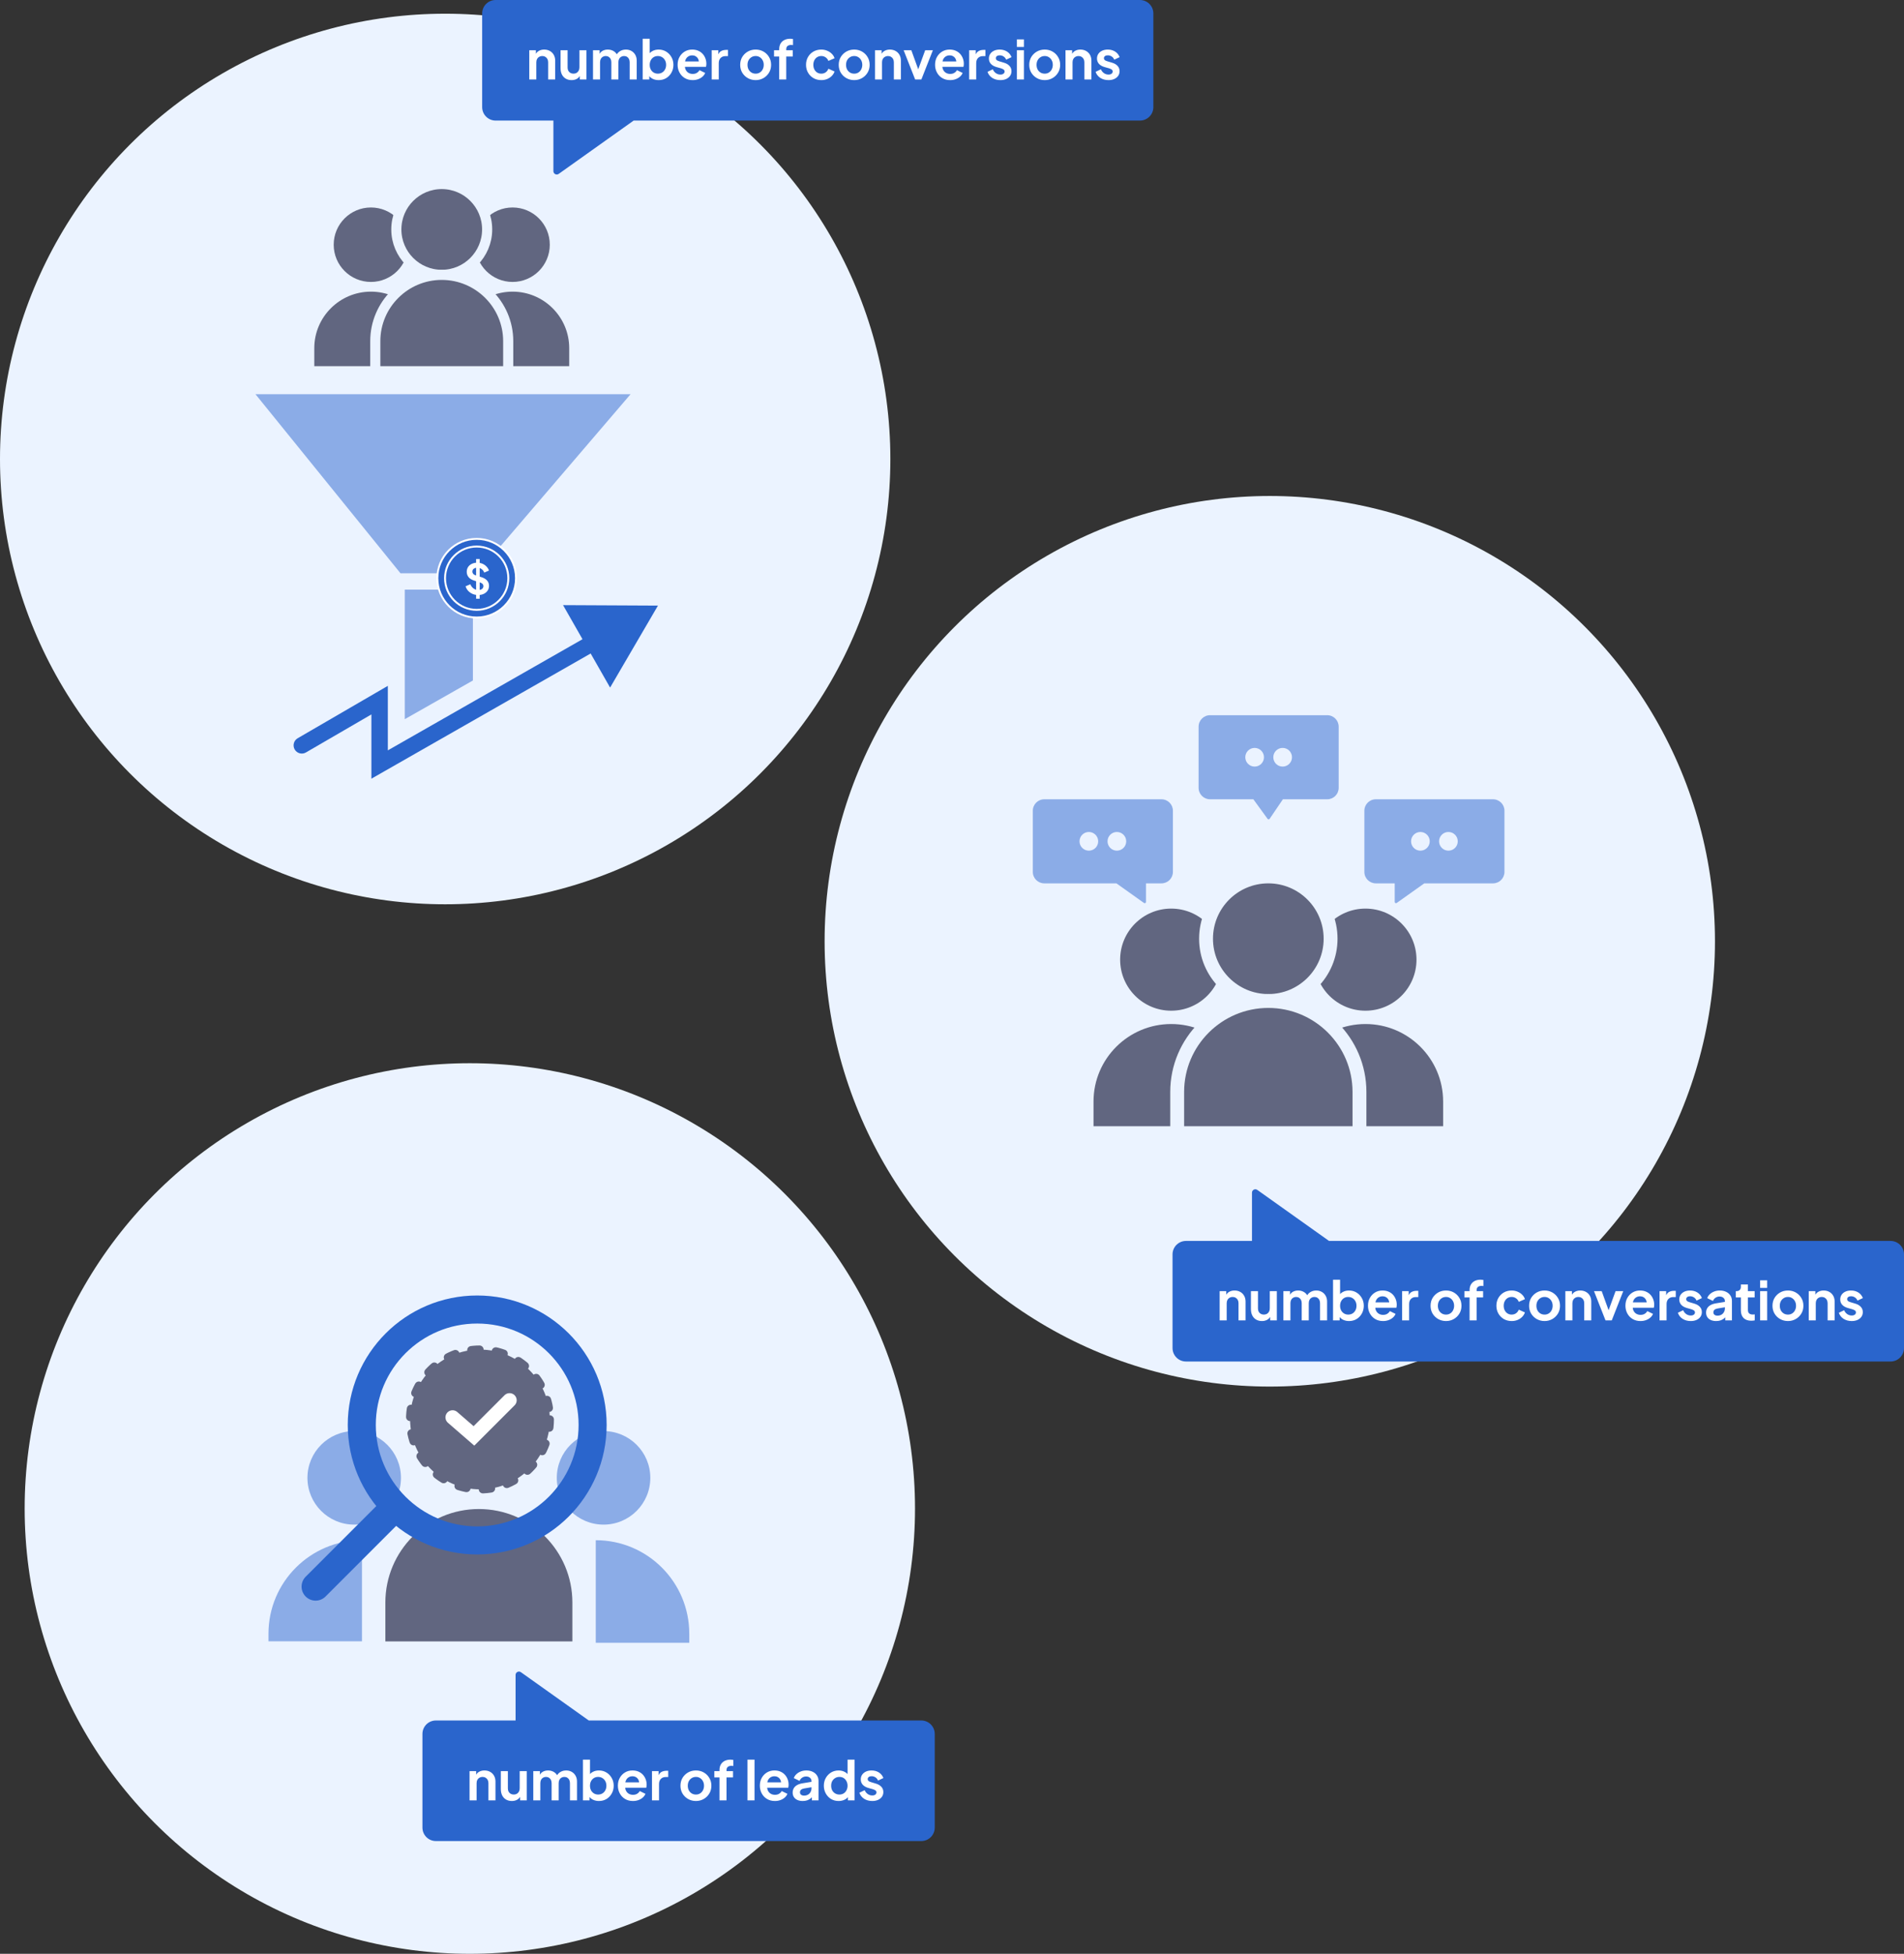 <svg width="695" height="713" viewBox="0 0 695 713" fill="none" xmlns="http://www.w3.org/2000/svg">
<rect x="0" y="0" width="695" height="713" fill="#333333" stroke="none"/>
<circle cx="171.5" cy="550.5" r="162.5" fill="#EBF3FF"/>
<circle cx="129.289" cy="539.311" r="17.067" fill="#8BACE7"/>
<circle cx="220.31" cy="539.311" r="17.067" fill="#8BACE7"/>
<path d="M98 596.199C98 577.348 113.282 562.066 132.133 562.066V562.066V598.954H98V596.199Z" fill="#8BACE7"/>
<path d="M217.466 562.066V562.066C236.317 562.066 251.599 577.348 251.599 596.199V599.5H217.466V562.066Z" fill="#8BACE7"/>
<circle cx="175.2" cy="518" r="25.5" fill="#616680" stroke="#616680" stroke-width="3" stroke-linecap="round" stroke-dasharray="3 6"/>
<path d="M165.2 517.24L173 524L186 511" stroke="white" stroke-width="5.2" stroke-linecap="round"/>
<path d="M140.666 584.822C140.666 565.97 155.948 550.688 174.799 550.688V550.688C193.65 550.688 208.932 565.97 208.932 584.822V599H140.666V584.822Z" fill="#616680"/>
<circle cx="174.189" cy="520.012" r="42.132" transform="rotate(90 174.189 520.012)" stroke="#2A65CC" stroke-width="10.24"/>
<path d="M144.115 550.084L115.2 579" stroke="#2A65CC" stroke-width="10.24" stroke-linecap="round"/>
<path fill-rule="evenodd" clip-rule="evenodd" d="M336.294 671.852C339.004 671.852 341.2 669.655 341.2 666.946L341.2 632.757C341.2 630.048 339.004 627.852 336.294 627.852L214.917 627.852L190.137 610.229C189.325 609.652 188.2 610.232 188.2 611.229L188.2 627.852L159.106 627.852C156.397 627.852 154.2 630.048 154.2 632.757L154.2 666.946C154.2 669.655 156.397 671.852 159.106 671.852L336.294 671.852Z" fill="#2A65CC"/>
<path d="M171.397 657V646.325H173.811V648.425L173.615 648.052C173.863 647.411 174.269 646.927 174.831 646.6C175.407 646.26 176.074 646.09 176.833 646.09C177.618 646.09 178.311 646.26 178.913 646.6C179.528 646.94 180.005 647.417 180.345 648.032C180.686 648.634 180.856 649.334 180.856 650.132V657H178.285V650.74C178.285 650.269 178.193 649.864 178.01 649.524C177.827 649.183 177.572 648.922 177.245 648.739C176.931 648.542 176.558 648.444 176.126 648.444C175.708 648.444 175.335 648.542 175.008 648.739C174.681 648.922 174.426 649.183 174.243 649.524C174.059 649.864 173.968 650.269 173.968 650.74V657H171.397ZM186.836 657.235C186.012 657.235 185.293 657.052 184.678 656.686C184.076 656.32 183.611 655.81 183.284 655.155C182.97 654.501 182.813 653.736 182.813 652.86V646.325H185.384V652.644C185.384 653.088 185.469 653.481 185.639 653.821C185.822 654.148 186.077 654.41 186.404 654.606C186.745 654.789 187.124 654.881 187.543 654.881C187.961 654.881 188.334 654.789 188.661 654.606C188.988 654.41 189.243 654.142 189.426 653.801C189.61 653.461 189.701 653.056 189.701 652.585V646.325H192.272V657H189.839V654.9L190.054 655.273C189.806 655.927 189.394 656.418 188.818 656.745C188.256 657.072 187.595 657.235 186.836 657.235ZM194.661 657V646.325H197.075V648.798L196.8 648.385C196.997 647.614 197.389 647.038 197.978 646.659C198.566 646.279 199.26 646.09 200.058 646.09C200.934 646.09 201.706 646.318 202.373 646.776C203.04 647.234 203.472 647.836 203.668 648.582L202.942 648.641C203.269 647.79 203.76 647.156 204.414 646.737C205.068 646.305 205.82 646.09 206.671 646.09C207.43 646.09 208.103 646.26 208.692 646.6C209.294 646.94 209.765 647.417 210.105 648.032C210.445 648.634 210.615 649.334 210.615 650.132V657H208.044V650.74C208.044 650.269 207.959 649.864 207.789 649.524C207.619 649.183 207.384 648.922 207.083 648.739C206.782 648.542 206.416 648.444 205.984 648.444C205.578 648.444 205.219 648.542 204.905 648.739C204.591 648.922 204.349 649.183 204.179 649.524C204.009 649.864 203.924 650.269 203.924 650.74V657H201.353V650.74C201.353 650.269 201.268 649.864 201.098 649.524C200.928 649.183 200.686 648.922 200.372 648.739C200.071 648.542 199.711 648.444 199.292 648.444C198.887 648.444 198.527 648.542 198.213 648.739C197.899 648.922 197.657 649.183 197.487 649.524C197.317 649.864 197.232 650.269 197.232 650.74V657H194.661ZM218.618 657.235C217.846 657.235 217.133 657.085 216.479 656.784C215.838 656.47 215.328 656.025 214.948 655.45L215.203 654.94V657H212.79V642.145H215.36V648.444L214.968 647.914C215.334 647.339 215.831 646.894 216.459 646.58C217.087 646.253 217.813 646.09 218.638 646.09C219.645 646.09 220.554 646.338 221.365 646.835C222.176 647.332 222.817 648 223.288 648.837C223.772 649.674 224.014 650.616 224.014 651.662C224.014 652.696 223.779 653.638 223.308 654.488C222.837 655.339 222.196 656.012 221.385 656.509C220.574 656.993 219.651 657.235 218.618 657.235ZM218.324 654.881C218.912 654.881 219.436 654.743 219.893 654.469C220.351 654.194 220.704 653.815 220.953 653.33C221.215 652.846 221.346 652.29 221.346 651.662C221.346 651.035 221.215 650.485 220.953 650.014C220.704 649.53 220.351 649.151 219.893 648.876C219.436 648.588 218.912 648.444 218.324 648.444C217.761 648.444 217.251 648.582 216.793 648.856C216.348 649.131 215.995 649.517 215.733 650.014C215.485 650.498 215.36 651.048 215.36 651.662C215.36 652.29 215.485 652.846 215.733 653.33C215.995 653.815 216.348 654.194 216.793 654.469C217.251 654.743 217.761 654.881 218.324 654.881ZM231.037 657.235C229.938 657.235 228.976 656.987 228.152 656.49C227.328 655.993 226.687 655.319 226.229 654.469C225.771 653.618 225.542 652.676 225.542 651.643C225.542 650.57 225.771 649.622 226.229 648.798C226.7 647.96 227.335 647.3 228.133 646.816C228.944 646.332 229.846 646.09 230.841 646.09C231.678 646.09 232.411 646.227 233.038 646.502C233.679 646.776 234.222 647.156 234.667 647.64C235.112 648.124 235.452 648.68 235.688 649.308C235.923 649.923 236.041 650.59 236.041 651.309C236.041 651.492 236.028 651.682 236.002 651.878C235.988 652.075 235.956 652.245 235.903 652.389H227.662V650.426H234.451L233.235 651.349C233.352 650.747 233.32 650.21 233.137 649.739C232.967 649.268 232.679 648.896 232.273 648.621C231.881 648.346 231.403 648.209 230.841 648.209C230.304 648.209 229.827 648.346 229.408 648.621C228.99 648.883 228.669 649.275 228.447 649.798C228.237 650.309 228.159 650.93 228.211 651.662C228.159 652.317 228.244 652.899 228.466 653.409C228.702 653.906 229.042 654.292 229.487 654.567C229.945 654.841 230.468 654.979 231.057 654.979C231.645 654.979 232.142 654.855 232.548 654.606C232.967 654.357 233.294 654.024 233.529 653.605L235.609 654.626C235.4 655.136 235.073 655.587 234.628 655.98C234.183 656.372 233.653 656.679 233.038 656.902C232.437 657.124 231.77 657.235 231.037 657.235ZM237.989 657V646.325H240.403V648.699L240.207 648.346C240.455 647.548 240.841 646.992 241.365 646.678C241.901 646.364 242.542 646.207 243.288 646.207H243.916V648.484H242.993C242.261 648.484 241.672 648.712 241.227 649.17C240.783 649.615 240.56 650.243 240.56 651.054V657H237.989ZM254.036 657.235C252.99 657.235 252.035 656.993 251.171 656.509C250.321 656.025 249.641 655.365 249.131 654.527C248.634 653.69 248.385 652.735 248.385 651.662C248.385 650.59 248.634 649.635 249.131 648.798C249.641 647.96 250.321 647.3 251.171 646.816C252.022 646.332 252.977 646.09 254.036 646.09C255.083 646.09 256.032 646.332 256.882 646.816C257.732 647.3 258.406 647.96 258.903 648.798C259.413 649.622 259.668 650.577 259.668 651.662C259.668 652.735 259.413 653.69 258.903 654.527C258.393 655.365 257.713 656.025 256.862 656.509C256.012 656.993 255.07 657.235 254.036 657.235ZM254.036 654.881C254.612 654.881 255.116 654.743 255.547 654.469C255.992 654.194 256.339 653.815 256.587 653.33C256.849 652.833 256.98 652.277 256.98 651.662C256.98 651.035 256.849 650.485 256.587 650.014C256.339 649.53 255.992 649.151 255.547 648.876C255.116 648.588 254.612 648.444 254.036 648.444C253.448 648.444 252.931 648.588 252.486 648.876C252.041 649.151 251.688 649.53 251.427 650.014C251.178 650.485 251.054 651.035 251.054 651.662C251.054 652.277 251.178 652.833 251.427 653.33C251.688 653.815 252.041 654.194 252.486 654.469C252.931 654.743 253.448 654.881 254.036 654.881ZM262.624 657V648.621H260.74V646.325H262.624V645.972C262.624 645.161 262.788 644.474 263.115 643.911C263.455 643.336 263.926 642.897 264.528 642.597C265.129 642.296 265.842 642.145 266.666 642.145C266.823 642.145 266.993 642.158 267.177 642.185C267.373 642.198 267.536 642.217 267.667 642.243V644.461C267.536 644.435 267.412 644.422 267.294 644.422C267.19 644.408 267.092 644.402 267 644.402C266.424 644.402 265.98 644.533 265.666 644.794C265.352 645.043 265.195 645.435 265.195 645.972V646.325H267.569V648.621H265.195V657H262.624ZM272.847 657V642.145H275.418V657H272.847ZM282.854 657.235C281.755 657.235 280.794 656.987 279.97 656.49C279.146 655.993 278.505 655.319 278.047 654.469C277.589 653.618 277.36 652.676 277.36 651.643C277.36 650.57 277.589 649.622 278.047 648.798C278.518 647.96 279.152 647.3 279.95 646.816C280.761 646.332 281.664 646.09 282.658 646.09C283.495 646.09 284.228 646.227 284.856 646.502C285.497 646.776 286.04 647.156 286.485 647.64C286.929 648.124 287.27 648.68 287.505 649.308C287.74 649.923 287.858 650.59 287.858 651.309C287.858 651.492 287.845 651.682 287.819 651.878C287.806 652.075 287.773 652.245 287.721 652.389H279.479V650.426H286.269L285.052 651.349C285.17 650.747 285.137 650.21 284.954 649.739C284.784 649.268 284.496 648.896 284.091 648.621C283.698 648.346 283.221 648.209 282.658 648.209C282.122 648.209 281.644 648.346 281.226 648.621C280.807 648.883 280.486 649.275 280.264 649.798C280.055 650.309 279.976 650.93 280.029 651.662C279.976 652.317 280.061 652.899 280.284 653.409C280.519 653.906 280.859 654.292 281.304 654.567C281.762 654.841 282.285 654.979 282.874 654.979C283.463 654.979 283.96 654.855 284.365 654.606C284.784 654.357 285.111 654.024 285.346 653.605L287.427 654.626C287.217 655.136 286.89 655.587 286.445 655.98C286.001 656.372 285.471 656.679 284.856 656.902C284.254 657.124 283.587 657.235 282.854 657.235ZM293.006 657.235C292.261 657.235 291.613 657.111 291.064 656.863C290.514 656.614 290.089 656.261 289.788 655.803C289.487 655.332 289.337 654.789 289.337 654.174C289.337 653.586 289.468 653.062 289.729 652.604C289.991 652.133 290.397 651.741 290.946 651.427C291.495 651.113 292.189 650.891 293.026 650.76L296.519 650.191V652.153L293.517 652.663C293.006 652.755 292.627 652.918 292.378 653.154C292.13 653.389 292.006 653.697 292.006 654.076C292.006 654.442 292.143 654.737 292.418 654.959C292.706 655.169 293.059 655.273 293.477 655.273C294.014 655.273 294.485 655.162 294.89 654.94C295.309 654.704 295.629 654.384 295.852 653.978C296.087 653.572 296.205 653.128 296.205 652.644V649.896C296.205 649.439 296.022 649.059 295.656 648.758C295.302 648.444 294.831 648.287 294.243 648.287C293.693 648.287 293.203 648.438 292.771 648.739C292.352 649.026 292.045 649.412 291.849 649.896L289.749 648.876C289.958 648.313 290.285 647.829 290.73 647.424C291.188 647.005 291.724 646.678 292.339 646.443C292.954 646.207 293.621 646.09 294.341 646.09C295.217 646.09 295.989 646.253 296.656 646.58C297.323 646.894 297.84 647.339 298.207 647.914C298.586 648.477 298.776 649.138 298.776 649.896V657H296.342V655.175L296.892 655.136C296.617 655.594 296.29 655.98 295.911 656.294C295.531 656.594 295.1 656.83 294.615 657C294.131 657.157 293.595 657.235 293.006 657.235ZM306.116 657.235C305.083 657.235 304.16 656.993 303.349 656.509C302.538 656.012 301.897 655.339 301.426 654.488C300.955 653.638 300.72 652.696 300.72 651.662C300.72 650.616 300.955 649.674 301.426 648.837C301.897 648 302.538 647.332 303.349 646.835C304.174 646.338 305.089 646.09 306.097 646.09C306.908 646.09 307.627 646.253 308.255 646.58C308.896 646.894 309.4 647.339 309.766 647.914L309.374 648.444V642.145H311.944V657H309.511V654.94L309.786 655.45C309.419 656.025 308.909 656.47 308.255 656.784C307.601 657.085 306.888 657.235 306.116 657.235ZM306.391 654.881C306.98 654.881 307.496 654.743 307.941 654.469C308.386 654.194 308.733 653.815 308.981 653.33C309.243 652.846 309.374 652.29 309.374 651.662C309.374 651.048 309.243 650.498 308.981 650.014C308.733 649.517 308.386 649.131 307.941 648.856C307.496 648.582 306.98 648.444 306.391 648.444C305.815 648.444 305.299 648.588 304.841 648.876C304.383 649.151 304.023 649.53 303.761 650.014C303.513 650.485 303.389 651.035 303.389 651.662C303.389 652.29 303.513 652.846 303.761 653.33C304.023 653.815 304.383 654.194 304.841 654.469C305.299 654.743 305.815 654.881 306.391 654.881ZM318.398 657.235C317.26 657.235 316.265 656.967 315.415 656.431C314.578 655.881 314.002 655.142 313.688 654.214L315.611 653.291C315.886 653.893 316.265 654.364 316.75 654.704C317.247 655.044 317.796 655.214 318.398 655.214C318.869 655.214 319.242 655.11 319.516 654.9C319.791 654.691 319.928 654.416 319.928 654.076C319.928 653.867 319.87 653.697 319.752 653.566C319.647 653.422 319.497 653.304 319.301 653.213C319.117 653.108 318.915 653.023 318.692 652.958L316.946 652.467C316.043 652.205 315.356 651.806 314.885 651.27C314.427 650.734 314.198 650.099 314.198 649.367C314.198 648.712 314.362 648.143 314.689 647.659C315.029 647.162 315.494 646.776 316.082 646.502C316.684 646.227 317.371 646.09 318.143 646.09C319.15 646.09 320.04 646.332 320.811 646.816C321.583 647.3 322.133 647.98 322.46 648.856L320.498 649.779C320.314 649.295 320.007 648.909 319.575 648.621C319.144 648.333 318.659 648.189 318.123 648.189C317.691 648.189 317.351 648.287 317.103 648.484C316.854 648.68 316.73 648.935 316.73 649.249C316.73 649.445 316.782 649.615 316.887 649.759C316.992 649.903 317.135 650.021 317.319 650.112C317.515 650.204 317.737 650.289 317.986 650.367L319.693 650.878C320.569 651.139 321.243 651.532 321.714 652.055C322.198 652.578 322.44 653.219 322.44 653.978C322.44 654.619 322.27 655.188 321.93 655.685C321.59 656.169 321.119 656.549 320.517 656.823C319.915 657.098 319.209 657.235 318.398 657.235Z" fill="white"/>
<circle cx="162.5" cy="167.5" r="162.5" fill="#EBF3FF"/>
<circle cx="463.5" cy="343.5" r="162.5" fill="#EBF3FF"/>
<path fill-rule="evenodd" clip-rule="evenodd" d="M690.094 496.852C692.804 496.852 695 494.655 695 491.946L695 457.757C695 455.048 692.804 452.852 690.094 452.852L485.123 452.852L458.937 434.229C458.125 433.652 457 434.232 457 435.229L457 452.852L432.906 452.852C430.196 452.852 428 455.048 428 457.757L428 491.946C428 494.655 430.196 496.852 432.906 496.852L690.094 496.852Z" fill="#2A65CC"/>
<path d="M445.197 481.851V471.176H447.611V473.276L447.414 472.903C447.663 472.262 448.069 471.778 448.631 471.451C449.207 471.111 449.874 470.941 450.633 470.941C451.418 470.941 452.111 471.111 452.713 471.451C453.328 471.791 453.805 472.268 454.145 472.883C454.485 473.485 454.655 474.185 454.655 474.983V481.851H452.085V475.591C452.085 475.12 451.993 474.715 451.81 474.375C451.627 474.035 451.372 473.773 451.045 473.59C450.731 473.393 450.358 473.295 449.926 473.295C449.508 473.295 449.135 473.393 448.808 473.59C448.481 473.773 448.226 474.035 448.042 474.375C447.859 474.715 447.768 475.12 447.768 475.591V481.851H445.197ZM460.636 482.087C459.812 482.087 459.092 481.903 458.477 481.537C457.876 481.171 457.411 480.661 457.084 480.006C456.77 479.352 456.613 478.587 456.613 477.711V471.176H459.184V477.495C459.184 477.94 459.269 478.332 459.439 478.672C459.622 478.999 459.877 479.261 460.204 479.457C460.544 479.64 460.924 479.732 461.342 479.732C461.761 479.732 462.134 479.64 462.461 479.457C462.788 479.261 463.043 478.993 463.226 478.652C463.409 478.312 463.501 477.907 463.501 477.436V471.176H466.072V481.851H463.638V479.751L463.854 480.124C463.606 480.778 463.194 481.269 462.618 481.596C462.055 481.923 461.395 482.087 460.636 482.087ZM468.461 481.851V471.176H470.875V473.649L470.6 473.237C470.796 472.465 471.189 471.889 471.778 471.51C472.366 471.13 473.06 470.941 473.858 470.941C474.734 470.941 475.506 471.17 476.173 471.627C476.84 472.085 477.272 472.687 477.468 473.433L476.742 473.492C477.069 472.641 477.56 472.007 478.214 471.588C478.868 471.156 479.62 470.941 480.471 470.941C481.229 470.941 481.903 471.111 482.492 471.451C483.094 471.791 483.564 472.268 483.905 472.883C484.245 473.485 484.415 474.185 484.415 474.983V481.851H481.844V475.591C481.844 475.12 481.759 474.715 481.589 474.375C481.419 474.035 481.184 473.773 480.883 473.59C480.582 473.393 480.215 473.295 479.784 473.295C479.378 473.295 479.018 473.393 478.704 473.59C478.391 473.773 478.148 474.035 477.978 474.375C477.808 474.715 477.723 475.12 477.723 475.591V481.851H475.153V475.591C475.153 475.12 475.068 474.715 474.898 474.375C474.728 474.035 474.486 473.773 474.172 473.59C473.871 473.393 473.511 473.295 473.092 473.295C472.687 473.295 472.327 473.393 472.013 473.59C471.699 473.773 471.457 474.035 471.287 474.375C471.117 474.715 471.032 475.12 471.032 475.591V481.851H468.461ZM492.418 482.087C491.646 482.087 490.933 481.936 490.279 481.635C489.638 481.321 489.128 480.876 488.748 480.301L489.003 479.791V481.851H486.59V466.996H489.16V473.295L488.768 472.766C489.134 472.19 489.631 471.745 490.259 471.431C490.887 471.104 491.613 470.941 492.437 470.941C493.445 470.941 494.354 471.189 495.165 471.686C495.976 472.183 496.617 472.851 497.088 473.688C497.572 474.525 497.814 475.467 497.814 476.514C497.814 477.547 497.579 478.489 497.108 479.339C496.637 480.19 495.996 480.863 495.185 481.36C494.373 481.845 493.451 482.087 492.418 482.087ZM492.123 479.732C492.712 479.732 493.235 479.594 493.693 479.32C494.151 479.045 494.504 478.666 494.753 478.182C495.014 477.698 495.145 477.142 495.145 476.514C495.145 475.886 495.014 475.336 494.753 474.865C494.504 474.381 494.151 474.002 493.693 473.727C493.235 473.439 492.712 473.295 492.123 473.295C491.561 473.295 491.051 473.433 490.593 473.707C490.148 473.982 489.795 474.368 489.533 474.865C489.285 475.349 489.16 475.899 489.16 476.514C489.16 477.142 489.285 477.698 489.533 478.182C489.795 478.666 490.148 479.045 490.593 479.32C491.051 479.594 491.561 479.732 492.123 479.732ZM504.837 482.087C503.738 482.087 502.776 481.838 501.952 481.341C501.128 480.844 500.487 480.17 500.029 479.32C499.571 478.469 499.342 477.527 499.342 476.494C499.342 475.421 499.571 474.473 500.029 473.649C500.5 472.811 501.134 472.151 501.932 471.667C502.744 471.183 503.646 470.941 504.64 470.941C505.478 470.941 506.21 471.078 506.838 471.353C507.479 471.627 508.022 472.007 508.467 472.491C508.912 472.975 509.252 473.531 509.487 474.159C509.723 474.774 509.841 475.441 509.841 476.16C509.841 476.344 509.828 476.533 509.801 476.729C509.788 476.926 509.756 477.096 509.703 477.24H501.462V475.277H508.251L507.035 476.2C507.152 475.598 507.12 475.061 506.936 474.591C506.766 474.12 506.479 473.747 506.073 473.472C505.681 473.197 505.203 473.06 504.64 473.06C504.104 473.06 503.627 473.197 503.208 473.472C502.789 473.734 502.469 474.126 502.246 474.649C502.037 475.16 501.959 475.781 502.011 476.514C501.959 477.168 502.044 477.75 502.266 478.26C502.502 478.757 502.842 479.143 503.286 479.418C503.744 479.693 504.268 479.83 504.856 479.83C505.445 479.83 505.942 479.706 506.348 479.457C506.766 479.208 507.093 478.875 507.329 478.456L509.409 479.477C509.2 479.987 508.873 480.438 508.428 480.831C507.983 481.223 507.453 481.531 506.838 481.753C506.236 481.975 505.569 482.087 504.837 482.087ZM511.789 481.851V471.176H514.203V473.55L514.007 473.197C514.255 472.399 514.641 471.843 515.164 471.529C515.701 471.215 516.342 471.058 517.088 471.058H517.715V473.335H516.793C516.061 473.335 515.472 473.564 515.027 474.021C514.582 474.466 514.36 475.094 514.36 475.905V481.851H511.789ZM527.836 482.087C526.79 482.087 525.835 481.845 524.971 481.36C524.121 480.876 523.441 480.216 522.93 479.379C522.433 478.541 522.185 477.586 522.185 476.514C522.185 475.441 522.433 474.486 522.93 473.649C523.441 472.811 524.121 472.151 524.971 471.667C525.822 471.183 526.777 470.941 527.836 470.941C528.883 470.941 529.831 471.183 530.682 471.667C531.532 472.151 532.206 472.811 532.703 473.649C533.213 474.473 533.468 475.428 533.468 476.514C533.468 477.586 533.213 478.541 532.703 479.379C532.193 480.216 531.512 480.876 530.662 481.36C529.812 481.845 528.87 482.087 527.836 482.087ZM527.836 479.732C528.412 479.732 528.916 479.594 529.347 479.32C529.792 479.045 530.139 478.666 530.387 478.182C530.649 477.684 530.78 477.128 530.78 476.514C530.78 475.886 530.649 475.336 530.387 474.865C530.139 474.381 529.792 474.002 529.347 473.727C528.916 473.439 528.412 473.295 527.836 473.295C527.248 473.295 526.731 473.439 526.286 473.727C525.841 474.002 525.488 474.381 525.226 474.865C524.978 475.336 524.854 475.886 524.854 476.514C524.854 477.128 524.978 477.684 525.226 478.182C525.488 478.666 525.841 479.045 526.286 479.32C526.731 479.594 527.248 479.732 527.836 479.732ZM536.424 481.851V473.472H534.54V471.176H536.424V470.823C536.424 470.012 536.587 469.325 536.914 468.762C537.255 468.187 537.726 467.749 538.327 467.448C538.929 467.147 539.642 466.996 540.466 466.996C540.623 466.996 540.793 467.009 540.976 467.036C541.173 467.049 541.336 467.068 541.467 467.094V469.312C541.336 469.286 541.212 469.273 541.094 469.273C540.99 469.26 540.891 469.253 540.8 469.253C540.224 469.253 539.779 469.384 539.465 469.645C539.151 469.894 538.995 470.286 538.995 470.823V471.176H541.369V473.472H538.995V481.851H536.424ZM551.789 482.087C550.729 482.087 549.774 481.845 548.924 481.36C548.086 480.863 547.426 480.196 546.942 479.359C546.458 478.509 546.216 477.554 546.216 476.494C546.216 475.434 546.458 474.486 546.942 473.649C547.426 472.811 548.086 472.151 548.924 471.667C549.774 471.183 550.729 470.941 551.789 470.941C552.547 470.941 553.254 471.078 553.908 471.353C554.562 471.614 555.124 471.981 555.595 472.452C556.079 472.909 556.426 473.459 556.635 474.1L554.379 475.081C554.183 474.545 553.849 474.113 553.378 473.786C552.92 473.459 552.39 473.295 551.789 473.295C551.226 473.295 550.722 473.433 550.278 473.707C549.846 473.982 549.506 474.362 549.257 474.846C549.009 475.33 548.884 475.886 548.884 476.514C548.884 477.142 549.009 477.698 549.257 478.182C549.506 478.666 549.846 479.045 550.278 479.32C550.722 479.594 551.226 479.732 551.789 479.732C552.403 479.732 552.94 479.568 553.398 479.241C553.855 478.914 554.183 478.476 554.379 477.926L556.635 478.947C556.426 479.549 556.086 480.092 555.615 480.576C555.144 481.047 554.582 481.419 553.927 481.694C553.273 481.956 552.56 482.087 551.789 482.087ZM563.806 482.087C562.759 482.087 561.804 481.845 560.941 481.36C560.09 480.876 559.41 480.216 558.9 479.379C558.403 478.541 558.154 477.586 558.154 476.514C558.154 475.441 558.403 474.486 558.9 473.649C559.41 472.811 560.09 472.151 560.941 471.667C561.791 471.183 562.746 470.941 563.806 470.941C564.852 470.941 565.801 471.183 566.651 471.667C567.501 472.151 568.175 472.811 568.672 473.649C569.182 474.473 569.438 475.428 569.438 476.514C569.438 477.586 569.182 478.541 568.672 479.379C568.162 480.216 567.482 480.876 566.631 481.36C565.781 481.845 564.839 482.087 563.806 482.087ZM563.806 479.732C564.381 479.732 564.885 479.594 565.317 479.32C565.761 479.045 566.108 478.666 566.357 478.182C566.618 477.684 566.749 477.128 566.749 476.514C566.749 475.886 566.618 475.336 566.357 474.865C566.108 474.381 565.761 474.002 565.317 473.727C564.885 473.439 564.381 473.295 563.806 473.295C563.217 473.295 562.7 473.439 562.255 473.727C561.811 474.002 561.457 474.381 561.196 474.865C560.947 475.336 560.823 475.886 560.823 476.514C560.823 477.128 560.947 477.684 561.196 478.182C561.457 478.666 561.811 479.045 562.255 479.32C562.7 479.594 563.217 479.732 563.806 479.732ZM571.387 481.851V471.176H573.801V473.276L573.604 472.903C573.853 472.262 574.259 471.778 574.821 471.451C575.397 471.111 576.064 470.941 576.823 470.941C577.608 470.941 578.301 471.111 578.903 471.451C579.518 471.791 579.995 472.268 580.335 472.883C580.675 473.485 580.845 474.185 580.845 474.983V481.851H578.275V475.591C578.275 475.12 578.183 474.715 578 474.375C577.817 474.035 577.562 473.773 577.235 473.59C576.921 473.393 576.548 473.295 576.116 473.295C575.698 473.295 575.325 473.393 574.998 473.59C574.671 473.773 574.415 474.035 574.232 474.375C574.049 474.715 573.958 475.12 573.958 475.591V481.851H571.387ZM586.046 481.851L581.846 471.176H584.652L587.694 479.575H586.654L589.715 471.176H592.521L588.322 481.851H586.046ZM598.813 482.087C597.714 482.087 596.753 481.838 595.929 481.341C595.104 480.844 594.463 480.17 594.006 479.32C593.548 478.469 593.319 477.527 593.319 476.494C593.319 475.421 593.548 474.473 594.006 473.649C594.477 472.811 595.111 472.151 595.909 471.667C596.72 471.183 597.623 470.941 598.617 470.941C599.454 470.941 600.187 471.078 600.815 471.353C601.456 471.627 601.999 472.007 602.444 472.491C602.888 472.975 603.228 473.531 603.464 474.159C603.699 474.774 603.817 475.441 603.817 476.16C603.817 476.344 603.804 476.533 603.778 476.729C603.765 476.926 603.732 477.096 603.68 477.24H595.438V475.277H602.228L601.011 476.2C601.129 475.598 601.096 475.061 600.913 474.591C600.743 474.12 600.455 473.747 600.05 473.472C599.657 473.197 599.18 473.06 598.617 473.06C598.081 473.06 597.603 473.197 597.185 473.472C596.766 473.734 596.445 474.126 596.223 474.649C596.014 475.16 595.935 475.781 595.988 476.514C595.935 477.168 596.02 477.75 596.243 478.26C596.478 478.757 596.818 479.143 597.263 479.418C597.721 479.693 598.244 479.83 598.833 479.83C599.422 479.83 599.919 479.706 600.324 479.457C600.743 479.208 601.07 478.875 601.305 478.456L603.385 479.477C603.176 479.987 602.849 480.438 602.404 480.831C601.96 481.223 601.43 481.531 600.815 481.753C600.213 481.975 599.546 482.087 598.813 482.087ZM605.766 481.851V471.176H608.179V473.55L607.983 473.197C608.232 472.399 608.618 471.843 609.141 471.529C609.677 471.215 610.318 471.058 611.064 471.058H611.692V473.335H610.77C610.037 473.335 609.448 473.564 609.004 474.021C608.559 474.466 608.336 475.094 608.336 475.905V481.851H605.766ZM617.167 482.087C616.029 482.087 615.035 481.818 614.185 481.282C613.347 480.733 612.772 479.993 612.458 479.065L614.381 478.142C614.656 478.744 615.035 479.215 615.519 479.555C616.016 479.895 616.566 480.065 617.167 480.065C617.638 480.065 618.011 479.961 618.286 479.751C618.561 479.542 618.698 479.267 618.698 478.927C618.698 478.718 618.639 478.548 618.521 478.417C618.417 478.273 618.266 478.155 618.07 478.064C617.887 477.959 617.684 477.874 617.462 477.809L615.715 477.318C614.813 477.056 614.126 476.657 613.655 476.121C613.197 475.585 612.968 474.95 612.968 474.218C612.968 473.564 613.132 472.994 613.459 472.51C613.799 472.013 614.263 471.627 614.852 471.353C615.454 471.078 616.14 470.941 616.912 470.941C617.92 470.941 618.809 471.183 619.581 471.667C620.353 472.151 620.902 472.831 621.229 473.707L619.267 474.63C619.084 474.146 618.776 473.76 618.345 473.472C617.913 473.184 617.429 473.04 616.893 473.04C616.461 473.04 616.121 473.138 615.872 473.335C615.624 473.531 615.499 473.786 615.499 474.1C615.499 474.296 615.552 474.466 615.656 474.61C615.761 474.754 615.905 474.872 616.088 474.963C616.284 475.055 616.507 475.14 616.755 475.218L618.462 475.729C619.339 475.99 620.013 476.383 620.484 476.906C620.968 477.429 621.21 478.07 621.21 478.829C621.21 479.47 621.04 480.039 620.7 480.536C620.359 481.02 619.888 481.4 619.287 481.674C618.685 481.949 617.978 482.087 617.167 482.087ZM626.423 482.087C625.677 482.087 625.03 481.962 624.48 481.714C623.931 481.465 623.506 481.112 623.205 480.654C622.904 480.183 622.754 479.64 622.754 479.025C622.754 478.437 622.884 477.913 623.146 477.455C623.408 476.985 623.813 476.592 624.363 476.278C624.912 475.964 625.605 475.742 626.443 475.611L629.936 475.042V477.004L626.933 477.514C626.423 477.606 626.044 477.769 625.795 478.005C625.547 478.24 625.422 478.548 625.422 478.927C625.422 479.294 625.56 479.588 625.834 479.81C626.122 480.02 626.475 480.124 626.894 480.124C627.43 480.124 627.901 480.013 628.307 479.791C628.726 479.555 629.046 479.235 629.268 478.829C629.504 478.424 629.622 477.979 629.622 477.495V474.747C629.622 474.29 629.438 473.91 629.072 473.609C628.719 473.295 628.248 473.138 627.659 473.138C627.11 473.138 626.619 473.289 626.188 473.59C625.769 473.878 625.462 474.263 625.265 474.747L623.166 473.727C623.375 473.165 623.702 472.681 624.147 472.275C624.605 471.856 625.141 471.529 625.756 471.294C626.371 471.058 627.038 470.941 627.757 470.941C628.634 470.941 629.406 471.104 630.073 471.431C630.74 471.745 631.257 472.19 631.623 472.766C632.003 473.328 632.192 473.989 632.192 474.747V481.851H629.759V480.026L630.308 479.987C630.034 480.445 629.707 480.831 629.327 481.145C628.948 481.446 628.516 481.681 628.032 481.851C627.548 482.008 627.012 482.087 626.423 482.087ZM639.243 481.969C638.04 481.969 637.104 481.642 636.437 480.988C635.783 480.32 635.456 479.385 635.456 478.182V473.472H633.611V471.176H633.808C634.331 471.176 634.736 471.039 635.024 470.764C635.312 470.489 635.456 470.09 635.456 469.567V468.743H638.026V471.176H640.479V473.472H638.026V478.044C638.026 478.397 638.085 478.698 638.203 478.947C638.334 479.195 638.53 479.385 638.792 479.516C639.067 479.647 639.413 479.712 639.832 479.712C639.923 479.712 640.028 479.706 640.146 479.693C640.277 479.679 640.401 479.666 640.519 479.653V481.851C640.335 481.877 640.126 481.903 639.891 481.93C639.655 481.956 639.439 481.969 639.243 481.969ZM642.483 481.851V471.176H645.053V481.851H642.483ZM642.483 469.979V467.232H645.053V469.979H642.483ZM652.646 482.087C651.6 482.087 650.645 481.845 649.782 481.36C648.931 480.876 648.251 480.216 647.741 479.379C647.244 478.541 646.995 477.586 646.995 476.514C646.995 475.441 647.244 474.486 647.741 473.649C648.251 472.811 648.931 472.151 649.782 471.667C650.632 471.183 651.587 470.941 652.646 470.941C653.693 470.941 654.642 471.183 655.492 471.667C656.342 472.151 657.016 472.811 657.513 473.649C658.023 474.473 658.278 475.428 658.278 476.514C658.278 477.586 658.023 478.541 657.513 479.379C657.003 480.216 656.323 480.876 655.472 481.36C654.622 481.845 653.68 482.087 652.646 482.087ZM652.646 479.732C653.222 479.732 653.726 479.594 654.157 479.32C654.602 479.045 654.949 478.666 655.198 478.182C655.459 477.684 655.59 477.128 655.59 476.514C655.59 475.886 655.459 475.336 655.198 474.865C654.949 474.381 654.602 474.002 654.157 473.727C653.726 473.439 653.222 473.295 652.646 473.295C652.058 473.295 651.541 473.439 651.096 473.727C650.651 474.002 650.298 474.381 650.037 474.865C649.788 475.336 649.664 475.886 649.664 476.514C649.664 477.128 649.788 477.684 650.037 478.182C650.298 478.666 650.651 479.045 651.096 479.32C651.541 479.594 652.058 479.732 652.646 479.732ZM660.228 481.851V471.176H662.641V473.276L662.445 472.903C662.694 472.262 663.099 471.778 663.662 471.451C664.237 471.111 664.905 470.941 665.663 470.941C666.448 470.941 667.142 471.111 667.743 471.451C668.358 471.791 668.836 472.268 669.176 472.883C669.516 473.485 669.686 474.185 669.686 474.983V481.851H667.116V475.591C667.116 475.12 667.024 474.715 666.841 474.375C666.658 474.035 666.403 473.773 666.075 473.59C665.762 473.393 665.389 473.295 664.957 473.295C664.538 473.295 664.166 473.393 663.838 473.59C663.511 473.773 663.256 474.035 663.073 474.375C662.89 474.715 662.798 475.12 662.798 475.591V481.851H660.228ZM675.922 482.087C674.784 482.087 673.789 481.818 672.939 481.282C672.102 480.733 671.526 479.993 671.212 479.065L673.135 478.142C673.41 478.744 673.789 479.215 674.274 479.555C674.771 479.895 675.32 480.065 675.922 480.065C676.393 480.065 676.766 479.961 677.04 479.751C677.315 479.542 677.452 479.267 677.452 478.927C677.452 478.718 677.394 478.548 677.276 478.417C677.171 478.273 677.021 478.155 676.825 478.064C676.641 477.959 676.439 477.874 676.216 477.809L674.47 477.318C673.567 477.056 672.88 476.657 672.409 476.121C671.951 475.585 671.723 474.95 671.723 474.218C671.723 473.564 671.886 472.994 672.213 472.51C672.553 472.013 673.018 471.627 673.606 471.353C674.208 471.078 674.895 470.941 675.667 470.941C676.674 470.941 677.564 471.183 678.336 471.667C679.107 472.151 679.657 472.831 679.984 473.707L678.022 474.63C677.838 474.146 677.531 473.76 677.099 473.472C676.668 473.184 676.184 473.04 675.647 473.04C675.215 473.04 674.875 473.138 674.627 473.335C674.378 473.531 674.254 473.786 674.254 474.1C674.254 474.296 674.306 474.466 674.411 474.61C674.516 474.754 674.659 474.872 674.843 474.963C675.039 475.055 675.261 475.14 675.51 475.218L677.217 475.729C678.094 475.99 678.767 476.383 679.238 476.906C679.722 477.429 679.964 478.07 679.964 478.829C679.964 479.47 679.794 480.039 679.454 480.536C679.114 481.02 678.643 481.4 678.041 481.674C677.439 481.949 676.733 482.087 675.922 482.087Z" fill="white"/>
<ellipse cx="498.417" cy="350.203" rx="18.632" ry="18.632" fill="#616680"/>
<ellipse cx="427.507" cy="350.203" rx="18.632" ry="18.632" fill="#616680"/>
<path d="M470.067 401.976C470.067 386.357 482.802 373.696 498.421 373.696V373.696C514.039 373.696 526.774 386.357 526.774 401.976V411H470.067V401.976Z" fill="#616680"/>
<path d="M399.159 401.976C399.159 386.357 411.894 373.696 427.512 373.696V373.696C443.131 373.696 455.866 386.357 455.866 401.976V411H399.159V401.976Z" fill="#616680"/>
<path d="M462.963 365.291C475.516 365.291 485.693 355.115 485.693 342.561C485.693 330.007 475.516 319.831 462.963 319.831C450.409 319.831 440.232 330.007 440.232 342.561C440.232 355.115 450.409 365.291 462.963 365.291Z" fill="#616680" stroke="#EBF3FF" stroke-width="5.065"/>
<path d="M493.702 413.533H496.234V411V398.48C496.234 380.142 481.287 365.291 462.966 365.291C444.645 365.291 429.697 380.142 429.697 398.48V411V413.533H432.229H493.702Z" fill="#616680" stroke="#EBF3FF" stroke-width="5.065"/>
<path fill-rule="evenodd" clip-rule="evenodd" d="M509.834 329.514C509.527 329.732 509.102 329.513 509.102 329.137L509.102 322.364L502.204 322.364C499.895 322.364 498.023 320.492 498.023 318.183L498.023 295.863C498.023 293.554 499.895 291.682 502.204 291.682L544.978 291.682C547.287 291.682 549.159 293.554 549.159 295.863L549.159 318.183C549.159 320.492 547.287 322.364 544.978 322.364L519.888 322.364L509.834 329.514Z" fill="#8BACE7"/>
<circle cx="518.476" cy="307.023" r="3.409" fill="#EBF3FF"/>
<circle cx="528.704" cy="307.023" r="3.409" fill="#EBF3FF"/>
<path fill-rule="evenodd" clip-rule="evenodd" d="M463.449 298.807C463.269 299.073 462.88 299.079 462.692 298.82L457.501 291.682L441.692 291.682C439.383 291.682 437.511 289.81 437.511 287.501L437.511 265.181C437.511 262.872 439.383 261 441.692 261L484.466 261C486.776 261 488.647 262.872 488.647 265.181L488.647 287.501C488.647 289.81 486.776 291.682 484.466 291.682L468.287 291.682L463.449 298.807Z" fill="#8BACE7"/>
<circle cx="457.966" cy="276.341" r="3.409" fill="#EBF3FF"/>
<circle cx="468.192" cy="276.341" r="3.409" fill="#EBF3FF"/>
<path fill-rule="evenodd" clip-rule="evenodd" d="M417.577 329.515C417.883 329.733 418.308 329.513 418.308 329.137L418.308 322.364L423.956 322.364C426.265 322.364 428.137 320.492 428.137 318.183L428.137 295.864C428.137 293.554 426.265 291.682 423.956 291.682L381.182 291.682C378.872 291.682 377 293.554 377 295.864L377 318.183C377 320.492 378.872 322.364 381.182 322.364L407.522 322.364L417.577 329.515Z" fill="#8BACE7"/>
<circle cx="397.454" cy="307.023" r="3.409" fill="#EBF3FF"/>
<circle cx="407.682" cy="307.023" r="3.409" fill="#EBF3FF"/>
<ellipse cx="187.098" cy="89.3" rx="13.586" ry="13.586" fill="#616680"/>
<ellipse cx="135.393" cy="89.3" rx="13.586" ry="13.586" fill="#616680"/>
<path d="M166.426 127.051C166.426 115.662 175.712 106.43 187.1 106.43V106.43C198.488 106.43 207.774 115.662 207.774 127.051V133.631H166.426V127.051Z" fill="#616680"/>
<path d="M114.722 127.051C114.722 115.662 124.008 106.43 135.396 106.43V106.43C146.784 106.43 156.07 115.662 156.07 127.051V133.631H114.722V127.051Z" fill="#616680"/>
<path d="M161.245 100.302C170.399 100.302 177.82 92.881 177.82 83.728C177.82 74.574 170.399 67.153 161.245 67.153C152.092 67.153 144.671 74.574 144.671 83.728C144.671 92.881 152.092 100.302 161.245 100.302Z" fill="#616680" stroke="#EBF3FF" stroke-width="3.693"/>
<path d="M183.66 135.477H185.506V133.631V124.501C185.506 111.13 174.607 100.301 161.248 100.301C147.889 100.301 136.989 111.13 136.989 124.501V133.631V135.477H138.836H183.66Z" fill="#616680" stroke="#EBF3FF" stroke-width="3.693"/>
<path d="M87 140.871H236.645L175.596 212.191L175.596 250.068L144.772 267.564L144.772 212.191L87 140.871Z" fill="#8BACE7"/>
<path d="M175.596 212.191L236.645 140.871H87L144.772 212.191M175.596 212.191H144.772M175.596 212.191L175.596 250.068L144.772 267.564L144.772 212.191" stroke="#EBF3FF" stroke-width="5.956"/>
<circle cx="174" cy="211" r="14.35" fill="#2A65CC" stroke="white" stroke-width="0.7"/>
<circle cx="173.999" cy="211" r="11.55" fill="#2A65CC" stroke="white" stroke-width="0.7"/>
<path d="M174.527 217.14C173.801 217.14 173.126 217.007 172.503 216.741C171.889 216.475 171.357 216.107 170.907 215.637C170.468 215.156 170.146 214.599 169.941 213.965L171.674 213.213C171.95 213.868 172.349 214.384 172.871 214.763C173.392 215.131 173.98 215.315 174.635 215.315C175.003 215.315 175.32 215.259 175.586 215.146C175.862 215.023 176.072 214.86 176.215 214.655C176.368 214.451 176.445 214.205 176.445 213.919C176.445 213.581 176.343 213.305 176.138 213.091C175.944 212.866 175.647 212.692 175.248 212.569L173.055 211.863C172.165 211.587 171.495 211.173 171.045 210.621C170.595 210.069 170.37 209.419 170.37 208.673C170.37 208.018 170.529 207.441 170.846 206.94C171.173 206.439 171.623 206.05 172.196 205.774C172.779 205.487 173.443 205.344 174.19 205.344C174.875 205.344 175.504 205.467 176.077 205.712C176.649 205.948 177.14 206.28 177.549 206.71C177.968 207.129 178.28 207.625 178.485 208.197L176.767 208.964C176.542 208.392 176.204 207.952 175.755 207.645C175.305 207.328 174.783 207.17 174.19 207.17C173.842 207.17 173.535 207.231 173.27 207.354C173.004 207.466 172.794 207.63 172.641 207.845C172.498 208.049 172.426 208.295 172.426 208.581C172.426 208.898 172.528 209.179 172.733 209.425C172.937 209.66 173.249 209.844 173.668 209.977L175.77 210.636C176.68 210.933 177.36 211.342 177.81 211.863C178.27 212.385 178.5 213.029 178.5 213.796C178.5 214.451 178.332 215.028 177.994 215.53C177.657 216.031 177.191 216.424 176.598 216.711C176.005 216.997 175.315 217.14 174.527 217.14ZM173.791 218.49V203.994H175.095V218.49H173.791Z" fill="white"/>
<path d="M108.66 269.406C107.227 270.239 106.741 272.075 107.573 273.507C108.406 274.94 110.242 275.426 111.674 274.594L108.66 269.406ZM138.566 255.5L141.566 255.5L141.566 250.287L137.059 252.906L138.566 255.5ZM138.566 278.999L135.566 278.999L135.566 284.166L140.053 281.604L138.566 278.999ZM240.167 221L205.526 220.83L222.7 250.915L240.167 221ZM111.674 274.594L140.073 258.094L137.059 252.906L108.66 269.406L111.674 274.594ZM135.566 255.5L135.566 278.999L141.566 278.999L141.566 255.5L135.566 255.5ZM140.053 281.604L218.206 236.991L215.231 231.78L137.079 276.393L140.053 281.604Z" fill="#2A65CC"/>
<path fill-rule="evenodd" clip-rule="evenodd" d="M203.937 63.457C203.125 64.034 202 63.454 202 62.457L202 44L180.906 44C178.196 44 176 41.804 176 39.094L176 4.906C176 2.196 178.196 1.62631e-06 180.906 1.86317e-06L416.094 2.2424e-05C418.804 2.26609e-05 421 2.196 421 4.906L421 39.094C421 41.804 418.804 44 416.094 44L231.296 44L203.937 63.457Z" fill="#2A65CC"/>
<path d="M193.197 29V18.325H195.611V20.425L195.414 20.052C195.663 19.411 196.069 18.927 196.631 18.6C197.207 18.26 197.874 18.09 198.633 18.09C199.418 18.09 200.111 18.26 200.713 18.6C201.328 18.94 201.805 19.417 202.145 20.032C202.485 20.634 202.655 21.334 202.655 22.132V29H200.085V22.74C200.085 22.269 199.993 21.864 199.81 21.524C199.627 21.183 199.372 20.922 199.045 20.739C198.731 20.542 198.358 20.444 197.926 20.444C197.508 20.444 197.135 20.542 196.808 20.739C196.481 20.922 196.226 21.183 196.042 21.524C195.859 21.864 195.768 22.269 195.768 22.74V29H193.197ZM208.636 29.235C207.812 29.235 207.092 29.052 206.477 28.686C205.876 28.32 205.411 27.809 205.084 27.155C204.77 26.501 204.613 25.736 204.613 24.86V18.325H207.184V24.644C207.184 25.088 207.269 25.481 207.439 25.821C207.622 26.148 207.877 26.41 208.204 26.606C208.544 26.789 208.924 26.881 209.342 26.881C209.761 26.881 210.134 26.789 210.461 26.606C210.788 26.41 211.043 26.142 211.226 25.801C211.409 25.461 211.501 25.056 211.501 24.585V18.325H214.072V29H211.638V26.9L211.854 27.273C211.606 27.927 211.194 28.418 210.618 28.745C210.055 29.072 209.395 29.235 208.636 29.235ZM216.461 29V18.325H218.875V20.797L218.6 20.385C218.796 19.614 219.189 19.038 219.778 18.659C220.366 18.279 221.06 18.09 221.858 18.09C222.734 18.09 223.506 18.319 224.173 18.776C224.84 19.234 225.272 19.836 225.468 20.582L224.742 20.64C225.069 19.79 225.56 19.156 226.214 18.737C226.868 18.305 227.62 18.09 228.471 18.09C229.229 18.09 229.903 18.26 230.492 18.6C231.094 18.94 231.564 19.417 231.905 20.032C232.245 20.634 232.415 21.334 232.415 22.132V29H229.844V22.74C229.844 22.269 229.759 21.864 229.589 21.524C229.419 21.183 229.184 20.922 228.883 20.739C228.582 20.542 228.215 20.444 227.784 20.444C227.378 20.444 227.018 20.542 226.704 20.739C226.391 20.922 226.148 21.183 225.978 21.524C225.808 21.864 225.723 22.269 225.723 22.74V29H223.153V22.74C223.153 22.269 223.068 21.864 222.898 21.524C222.728 21.183 222.486 20.922 222.172 20.739C221.871 20.542 221.511 20.444 221.092 20.444C220.687 20.444 220.327 20.542 220.013 20.739C219.699 20.922 219.457 21.183 219.287 21.524C219.117 21.864 219.032 22.269 219.032 22.74V29H216.461ZM240.418 29.235C239.646 29.235 238.933 29.085 238.279 28.784C237.638 28.47 237.128 28.025 236.748 27.45L237.003 26.94V29H234.59V14.145H237.16V20.444L236.768 19.915C237.134 19.339 237.631 18.894 238.259 18.58C238.887 18.253 239.613 18.09 240.437 18.09C241.445 18.09 242.354 18.338 243.165 18.835C243.976 19.332 244.617 20 245.088 20.837C245.572 21.674 245.814 22.616 245.814 23.663C245.814 24.696 245.579 25.638 245.108 26.488C244.637 27.339 243.996 28.012 243.185 28.509C242.373 28.994 241.451 29.235 240.418 29.235ZM240.123 26.881C240.712 26.881 241.235 26.743 241.693 26.469C242.151 26.194 242.504 25.814 242.753 25.331C243.014 24.846 243.145 24.29 243.145 23.663C243.145 23.035 243.014 22.485 242.753 22.014C242.504 21.53 242.151 21.151 241.693 20.876C241.235 20.588 240.712 20.444 240.123 20.444C239.561 20.444 239.051 20.582 238.593 20.856C238.148 21.131 237.795 21.517 237.533 22.014C237.285 22.498 237.16 23.048 237.16 23.663C237.16 24.29 237.285 24.846 237.533 25.331C237.795 25.814 238.148 26.194 238.593 26.469C239.051 26.743 239.561 26.881 240.123 26.881ZM252.837 29.235C251.738 29.235 250.776 28.987 249.952 28.49C249.128 27.993 248.487 27.319 248.029 26.469C247.571 25.618 247.342 24.676 247.342 23.643C247.342 22.57 247.571 21.622 248.029 20.797C248.5 19.96 249.134 19.3 249.932 18.816C250.744 18.331 251.646 18.09 252.64 18.09C253.478 18.09 254.21 18.227 254.838 18.502C255.479 18.776 256.022 19.156 256.467 19.64C256.912 20.124 257.252 20.68 257.487 21.308C257.723 21.923 257.841 22.59 257.841 23.309C257.841 23.492 257.828 23.682 257.801 23.878C257.788 24.075 257.756 24.245 257.703 24.389H249.462V22.426H256.251L255.035 23.349C255.152 22.747 255.12 22.21 254.936 21.739C254.766 21.268 254.479 20.896 254.073 20.621C253.681 20.346 253.203 20.209 252.64 20.209C252.104 20.209 251.627 20.346 251.208 20.621C250.789 20.883 250.469 21.275 250.246 21.798C250.037 22.308 249.959 22.93 250.011 23.663C249.959 24.317 250.044 24.899 250.266 25.409C250.502 25.906 250.842 26.292 251.286 26.567C251.744 26.841 252.268 26.979 252.856 26.979C253.445 26.979 253.942 26.855 254.348 26.606C254.766 26.357 255.093 26.024 255.329 25.605L257.409 26.626C257.2 27.136 256.873 27.587 256.428 27.98C255.983 28.372 255.453 28.68 254.838 28.902C254.236 29.124 253.569 29.235 252.837 29.235ZM259.789 29V18.325H262.203V20.699L262.007 20.346C262.255 19.548 262.641 18.992 263.164 18.678C263.701 18.364 264.342 18.207 265.088 18.207H265.715V20.483H264.793C264.061 20.483 263.472 20.712 263.027 21.17C262.582 21.615 262.36 22.243 262.36 23.054V29H259.789ZM275.836 29.235C274.79 29.235 273.835 28.994 272.971 28.509C272.121 28.025 271.441 27.365 270.93 26.527C270.433 25.69 270.185 24.735 270.185 23.663C270.185 22.59 270.433 21.635 270.93 20.797C271.441 19.96 272.121 19.3 272.971 18.816C273.822 18.331 274.777 18.09 275.836 18.09C276.883 18.09 277.831 18.331 278.682 18.816C279.532 19.3 280.206 19.96 280.703 20.797C281.213 21.622 281.468 22.577 281.468 23.663C281.468 24.735 281.213 25.69 280.703 26.527C280.193 27.365 279.512 28.025 278.662 28.509C277.812 28.994 276.87 29.235 275.836 29.235ZM275.836 26.881C276.412 26.881 276.916 26.743 277.347 26.469C277.792 26.194 278.139 25.814 278.387 25.331C278.649 24.833 278.78 24.277 278.78 23.663C278.78 23.035 278.649 22.485 278.387 22.014C278.139 21.53 277.792 21.151 277.347 20.876C276.916 20.588 276.412 20.444 275.836 20.444C275.248 20.444 274.731 20.588 274.286 20.876C273.841 21.151 273.488 21.53 273.226 22.014C272.978 22.485 272.854 23.035 272.854 23.663C272.854 24.277 272.978 24.833 273.226 25.331C273.488 25.814 273.841 26.194 274.286 26.469C274.731 26.743 275.248 26.881 275.836 26.881ZM284.424 29V20.621H282.54V18.325H284.424V17.972C284.424 17.161 284.587 16.474 284.914 15.911C285.255 15.336 285.726 14.898 286.327 14.597C286.929 14.296 287.642 14.145 288.466 14.145C288.623 14.145 288.793 14.158 288.976 14.184C289.173 14.198 289.336 14.217 289.467 14.243V16.461C289.336 16.435 289.212 16.422 289.094 16.422C288.99 16.409 288.891 16.402 288.8 16.402C288.224 16.402 287.779 16.533 287.465 16.794C287.151 17.043 286.995 17.435 286.995 17.972V18.325H289.369V20.621H286.995V29H284.424ZM299.789 29.235C298.729 29.235 297.774 28.994 296.924 28.509C296.086 28.012 295.426 27.345 294.942 26.508C294.458 25.657 294.216 24.703 294.216 23.643C294.216 22.583 294.458 21.635 294.942 20.797C295.426 19.96 296.086 19.3 296.924 18.816C297.774 18.331 298.729 18.09 299.789 18.09C300.547 18.09 301.254 18.227 301.908 18.502C302.562 18.763 303.124 19.13 303.595 19.601C304.079 20.058 304.426 20.608 304.635 21.249L302.379 22.23C302.183 21.694 301.849 21.262 301.378 20.935C300.92 20.608 300.39 20.444 299.789 20.444C299.226 20.444 298.722 20.582 298.278 20.856C297.846 21.131 297.506 21.511 297.257 21.994C297.009 22.479 296.884 23.035 296.884 23.663C296.884 24.29 297.009 24.846 297.257 25.331C297.506 25.814 297.846 26.194 298.278 26.469C298.722 26.743 299.226 26.881 299.789 26.881C300.403 26.881 300.94 26.717 301.398 26.39C301.855 26.063 302.183 25.625 302.379 25.075L304.635 26.096C304.426 26.698 304.086 27.241 303.615 27.724C303.144 28.195 302.582 28.568 301.927 28.843C301.273 29.105 300.56 29.235 299.789 29.235ZM311.806 29.235C310.759 29.235 309.804 28.994 308.941 28.509C308.09 28.025 307.41 27.365 306.9 26.527C306.403 25.69 306.154 24.735 306.154 23.663C306.154 22.59 306.403 21.635 306.9 20.797C307.41 19.96 308.09 19.3 308.941 18.816C309.791 18.331 310.746 18.09 311.806 18.09C312.852 18.09 313.801 18.331 314.651 18.816C315.501 19.3 316.175 19.96 316.672 20.797C317.182 21.622 317.438 22.577 317.438 23.663C317.438 24.735 317.182 25.69 316.672 26.527C316.162 27.365 315.482 28.025 314.631 28.509C313.781 28.994 312.839 29.235 311.806 29.235ZM311.806 26.881C312.381 26.881 312.885 26.743 313.317 26.469C313.761 26.194 314.108 25.814 314.357 25.331C314.618 24.833 314.749 24.277 314.749 23.663C314.749 23.035 314.618 22.485 314.357 22.014C314.108 21.53 313.761 21.151 313.317 20.876C312.885 20.588 312.381 20.444 311.806 20.444C311.217 20.444 310.7 20.588 310.255 20.876C309.811 21.151 309.457 21.53 309.196 22.014C308.947 22.485 308.823 23.035 308.823 23.663C308.823 24.277 308.947 24.833 309.196 25.331C309.457 25.814 309.811 26.194 310.255 26.469C310.7 26.743 311.217 26.881 311.806 26.881ZM319.387 29V18.325H321.801V20.425L321.604 20.052C321.853 19.411 322.259 18.927 322.821 18.6C323.397 18.26 324.064 18.09 324.823 18.09C325.608 18.09 326.301 18.26 326.903 18.6C327.518 18.94 327.995 19.417 328.335 20.032C328.675 20.634 328.845 21.334 328.845 22.132V29H326.275V22.74C326.275 22.269 326.183 21.864 326 21.524C325.817 21.183 325.562 20.922 325.235 20.739C324.921 20.542 324.548 20.444 324.116 20.444C323.698 20.444 323.325 20.542 322.998 20.739C322.671 20.922 322.415 21.183 322.232 21.524C322.049 21.864 321.958 22.269 321.958 22.74V29H319.387ZM334.046 29L329.846 18.325H332.652L335.694 26.724H334.654L337.715 18.325H340.521L336.322 29H334.046ZM346.813 29.235C345.714 29.235 344.753 28.987 343.929 28.49C343.104 27.993 342.463 27.319 342.006 26.469C341.548 25.618 341.319 24.676 341.319 23.643C341.319 22.57 341.548 21.622 342.006 20.797C342.477 19.96 343.111 19.3 343.909 18.816C344.72 18.331 345.623 18.09 346.617 18.09C347.454 18.09 348.187 18.227 348.815 18.502C349.456 18.776 349.999 19.156 350.444 19.64C350.888 20.124 351.228 20.68 351.464 21.308C351.699 21.923 351.817 22.59 351.817 23.309C351.817 23.492 351.804 23.682 351.778 23.878C351.765 24.075 351.732 24.245 351.68 24.389H343.438V22.426H350.228L349.011 23.349C349.129 22.747 349.096 22.21 348.913 21.739C348.743 21.268 348.455 20.896 348.05 20.621C347.657 20.346 347.18 20.209 346.617 20.209C346.081 20.209 345.603 20.346 345.185 20.621C344.766 20.883 344.445 21.275 344.223 21.798C344.014 22.308 343.935 22.93 343.988 23.663C343.935 24.317 344.02 24.899 344.243 25.409C344.478 25.906 344.818 26.292 345.263 26.567C345.721 26.841 346.244 26.979 346.833 26.979C347.422 26.979 347.919 26.855 348.324 26.606C348.743 26.357 349.07 26.024 349.305 25.605L351.385 26.626C351.176 27.136 350.849 27.587 350.404 27.98C349.96 28.372 349.43 28.68 348.815 28.902C348.213 29.124 347.546 29.235 346.813 29.235ZM353.766 29V18.325H356.179V20.699L355.983 20.346C356.232 19.548 356.618 18.992 357.141 18.678C357.677 18.364 358.318 18.207 359.064 18.207H359.692V20.483H358.77C358.037 20.483 357.448 20.712 357.004 21.17C356.559 21.615 356.336 22.243 356.336 23.054V29H353.766ZM365.167 29.235C364.029 29.235 363.035 28.967 362.185 28.431C361.347 27.881 360.772 27.142 360.458 26.213L362.381 25.291C362.656 25.893 363.035 26.364 363.519 26.704C364.016 27.044 364.566 27.214 365.167 27.214C365.638 27.214 366.011 27.11 366.286 26.9C366.561 26.691 366.698 26.416 366.698 26.076C366.698 25.867 366.639 25.697 366.521 25.566C366.417 25.422 366.266 25.304 366.07 25.213C365.887 25.108 365.684 25.023 365.462 24.958L363.715 24.467C362.813 24.205 362.126 23.806 361.655 23.27C361.197 22.734 360.968 22.099 360.968 21.367C360.968 20.712 361.132 20.143 361.459 19.659C361.799 19.162 362.263 18.776 362.852 18.502C363.454 18.227 364.14 18.09 364.912 18.09C365.92 18.09 366.809 18.331 367.581 18.816C368.353 19.3 368.902 19.98 369.229 20.856L367.267 21.779C367.084 21.295 366.776 20.909 366.345 20.621C365.913 20.333 365.429 20.189 364.893 20.189C364.461 20.189 364.121 20.287 363.872 20.483C363.624 20.68 363.499 20.935 363.499 21.249C363.499 21.445 363.552 21.615 363.656 21.759C363.761 21.903 363.905 22.021 364.088 22.112C364.284 22.204 364.507 22.289 364.755 22.367L366.462 22.878C367.339 23.139 368.013 23.532 368.484 24.055C368.968 24.578 369.21 25.219 369.21 25.978C369.21 26.619 369.04 27.188 368.7 27.685C368.359 28.169 367.888 28.549 367.287 28.823C366.685 29.098 365.978 29.235 365.167 29.235ZM371.185 29V18.325H373.756V29H371.185ZM371.185 17.128V14.381H373.756V17.128H371.185ZM381.349 29.235C380.303 29.235 379.348 28.994 378.484 28.509C377.634 28.025 376.954 27.365 376.443 26.527C375.946 25.69 375.698 24.735 375.698 23.663C375.698 22.59 375.946 21.635 376.443 20.797C376.954 19.96 377.634 19.3 378.484 18.816C379.334 18.331 380.289 18.09 381.349 18.09C382.396 18.09 383.344 18.331 384.194 18.816C385.045 19.3 385.719 19.96 386.216 20.797C386.726 21.622 386.981 22.577 386.981 23.663C386.981 24.735 386.726 25.69 386.216 26.527C385.705 27.365 385.025 28.025 384.175 28.509C383.325 28.994 382.383 29.235 381.349 29.235ZM381.349 26.881C381.925 26.881 382.428 26.743 382.86 26.469C383.305 26.194 383.652 25.814 383.9 25.331C384.162 24.833 384.293 24.277 384.293 23.663C384.293 23.035 384.162 22.485 383.9 22.014C383.652 21.53 383.305 21.151 382.86 20.876C382.428 20.588 381.925 20.444 381.349 20.444C380.76 20.444 380.244 20.588 379.799 20.876C379.354 21.151 379.001 21.53 378.739 22.014C378.491 22.485 378.366 23.035 378.366 23.663C378.366 24.277 378.491 24.833 378.739 25.331C379.001 25.814 379.354 26.194 379.799 26.469C380.244 26.743 380.76 26.881 381.349 26.881ZM388.93 29V18.325H391.344V20.425L391.148 20.052C391.396 19.411 391.802 18.927 392.364 18.6C392.94 18.26 393.607 18.09 394.366 18.09C395.151 18.09 395.844 18.26 396.446 18.6C397.061 18.94 397.538 19.417 397.879 20.032C398.219 20.634 398.389 21.334 398.389 22.132V29H395.818V22.74C395.818 22.269 395.727 21.864 395.543 21.524C395.36 21.183 395.105 20.922 394.778 20.739C394.464 20.542 394.091 20.444 393.66 20.444C393.241 20.444 392.868 20.542 392.541 20.739C392.214 20.922 391.959 21.183 391.776 21.524C391.593 21.864 391.501 22.269 391.501 22.74V29H388.93ZM404.624 29.235C403.486 29.235 402.492 28.967 401.642 28.431C400.805 27.881 400.229 27.142 399.915 26.213L401.838 25.291C402.113 25.893 402.492 26.364 402.976 26.704C403.473 27.044 404.023 27.214 404.624 27.214C405.095 27.214 405.468 27.11 405.743 26.9C406.018 26.691 406.155 26.416 406.155 26.076C406.155 25.867 406.096 25.697 405.978 25.566C405.874 25.422 405.723 25.304 405.527 25.213C405.344 25.108 405.141 25.023 404.919 24.958L403.172 24.467C402.27 24.205 401.583 23.806 401.112 23.27C400.654 22.734 400.425 22.099 400.425 21.367C400.425 20.712 400.589 20.143 400.916 19.659C401.256 19.162 401.72 18.776 402.309 18.502C402.911 18.227 403.598 18.09 404.369 18.09C405.377 18.09 406.266 18.331 407.038 18.816C407.81 19.3 408.359 19.98 408.686 20.856L406.724 21.779C406.541 21.295 406.234 20.909 405.802 20.621C405.37 20.333 404.886 20.189 404.35 20.189C403.918 20.189 403.578 20.287 403.329 20.483C403.081 20.68 402.957 20.935 402.957 21.249C402.957 21.445 403.009 21.615 403.114 21.759C403.218 21.903 403.362 22.021 403.545 22.112C403.741 22.204 403.964 22.289 404.212 22.367L405.92 22.878C406.796 23.139 407.47 23.532 407.941 24.055C408.425 24.578 408.667 25.219 408.667 25.978C408.667 26.619 408.497 27.188 408.157 27.685C407.817 28.169 407.346 28.549 406.744 28.823C406.142 29.098 405.436 29.235 404.624 29.235Z" fill="white"/>
</svg>
